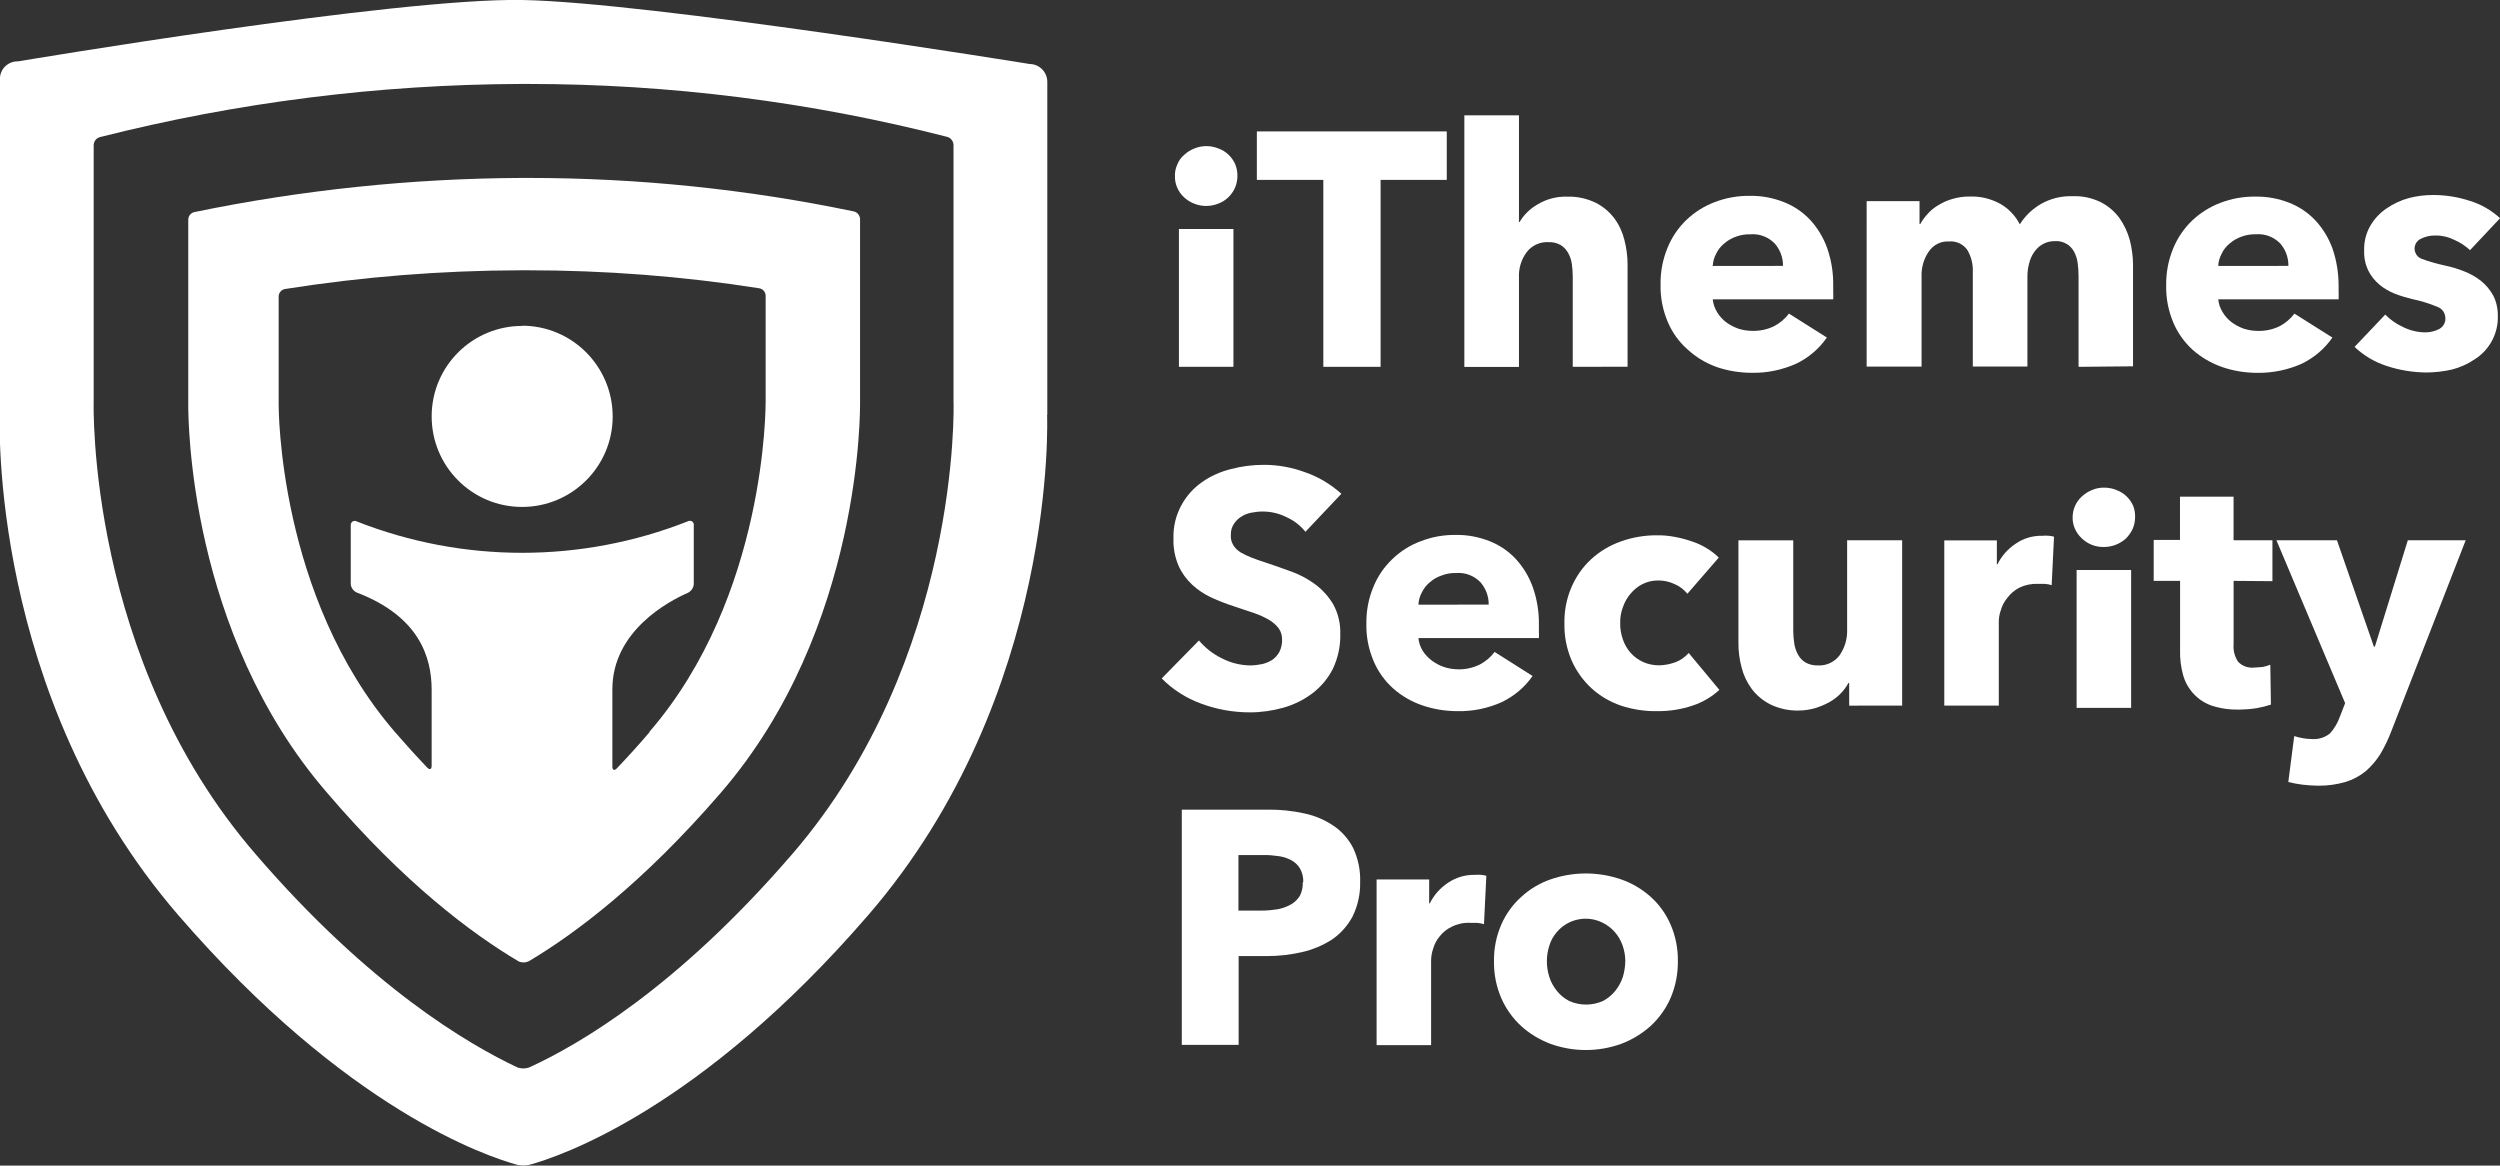 <svg viewBox="0 0 244.46 113.98" xmlns="http://www.w3.org/2000/svg"><rect x="0" y="0" width="244.46" height="113.98" fill="#333333" stroke="none"/><g fill="#FFF"><path d="M102.41 40.58V8h-.001c0-.95-.77-1.73-1.71-1.74 0 0-37.21-6.04-49.62-6.26 -12.41-.22-49.3 6-49.3 6v0C.8 5.97.01 6.73-.01 7.69c-.01.01-.01.02-.01.04v32.84s-1.16 27.36 17.44 48.9c16.52 19.13 30.32 23.66 33.2 24.44v0c.36.07.74.07 1.11 0 2.92-.79 16.7-5.35 33.18-24.44 18.6-21.54 17.48-48.9 17.48-48.9Zm-25 43c-11.21 13-20.79 18.57-25.67 20.8v0c-.37.13-.78.13-1.14 0 -4.84-2.29-14.43-7.88-25.6-20.85C8.49 64.45 9.15 39.45 9.16 39.19v-25 0c.01-.37.25-.68.6-.78l0-.001c13.46-3.41 27.28-5.15 41.17-5.2h.71l0 0c13.82 0 27.6 1.74 41 5.18l-.001-.001c.34.1.58.41.6.78v25.06c.03.22.68 25.22-15.78 44.3Z"/><path d="M51.1 31.87v0c-4.9-.02-8.88 3.93-8.89 8.82 -.02 4.89 3.93 8.87 8.82 8.88 4.89.01 8.87-3.94 8.88-8.83 0-.01 0-.01 0-.01l-.001-.001c0-4.89-3.95-8.86-8.83-8.88Z"/><path d="M84.1 39.41v-18 0c-.02-.35-.26-.65-.59-.73v-.001c-10.48-2.19-21.16-3.28-31.86-3.28H51h-.001c-10.76.05-21.47 1.17-32 3.34v0c-.34.08-.58.38-.59.73v18.07c0 1.33 0 22.31 13.59 38 7.53 8.82 14.14 13.76 18.7 16.46h-.001c.31.15.68.15 1 0 4.53-2.69 11.14-7.63 18.77-16.46 13.94-16.11 13.63-37.88 13.63-38.13ZM63.51 71.6c-1.09 1.28-2.16 2.45-3.2 3.54 -.24.25-.43.17-.43-.18V67.4c0-5.72 5.55-8.63 7.38-9.43v0c.33-.16.56-.49.58-.86v-5.74h0c.03-.21-.11-.41-.32-.44 -.1-.02-.19 0-.27.05l-.001 0c-10.4 4.1-21.97 4.1-32.36.01v0c-.19-.11-.43-.05-.54.14 -.04.07-.06.15-.05.23v5.74 0c.02.36.25.69.59.84 6.08 2.33 7.32 6.29 7.32 9.52v7.42c0 .35-.19.43-.43.18q-1.53-1.6-3.16-3.48c-11.44-13.26-11.37-31.84-11.37-32v-10.6 0c.01-.36.27-.66.62-.72h0c7.6-1.2 15.29-1.81 23-1.83h.69v-.001c7.59 0 15.18.58 22.69 1.76v0c.35.06.61.36.62.72v10.3c-.001.35.11 19.08-11.38 32.37Z"/><path d="M133 86.24v0c.03 1.17-.23 2.34-.75 3.4v0c-.48.89-1.17 1.66-2 2.23v0c-.9.58-1.89.99-2.92 1.23v0c-1.14.26-2.29.39-3.45.39h-2.76v8.68h-5.56v-23h8.45v0c1.18-.01 2.37.11 3.53.37v-.001c1.02.21 1.99.62 2.86 1.21l0-.001c.81.55 1.47 1.3 1.92 2.18v0c.48 1.03.72 2.16.68 3.31Zm-5.56 0h0c.01-.47-.1-.93-.33-1.33v0c-.21-.35-.52-.63-.87-.81v0c-.4-.21-.82-.34-1.26-.39v0c-.48-.07-.96-.11-1.44-.1h-2.44v5.43h2.34v0c.49 0 .99-.05 1.49-.13v0c.45-.08.88-.24 1.29-.46v0c.36-.2.67-.5.89-.86v0c.21-.41.3-.87.28-1.32Z"/><path d="M145.11 90.37v0c-.23-.07-.47-.12-.7-.13h-.66l0-.001c-.63-.03-1.25.11-1.81.39v0c-.46.22-.86.54-1.17.94v-.001c-.29.35-.51.76-.63 1.2v0c-.13.36-.19.74-.2 1.13v8.3h-5.33v-16.2h5.14v2.34h.06v0c.4-.81 1.01-1.5 1.76-2v0c.77-.53 1.69-.81 2.63-.79v0c.21-.02.42-.02.64 0v0c.16.01.33.04.5.09Z"/><path d="M164.07 94v0c.01 1.23-.23 2.46-.72 3.6v0c-.45 1.03-1.12 1.96-1.95 2.73v-.001c-.84.75-1.81 1.34-2.86 1.74h-.001c-2.25.81-4.7.81-6.94-.001v-.001c-1.06-.4-2.03-.99-2.86-1.74v0c-.83-.77-1.49-1.7-1.94-2.73v0c-.49-1.14-.73-2.37-.71-3.6v0c-.02-1.23.22-2.45.71-3.58v0c.45-1.03 1.11-1.95 1.94-2.7v0c.82-.76 1.8-1.35 2.86-1.72v0c2.24-.78 4.69-.78 6.94-.001v0c1.05.37 2.02.94 2.86 1.69h0c.83.74 1.5 1.67 1.95 2.7v0c.49 1.13.74 2.36.72 3.61Zm-5.14 0v0c0-.53-.09-1.04-.26-1.53v0c-.17-.49-.42-.93-.75-1.31v0c-.34-.39-.75-.71-1.2-.93v0c-1.54-.77-3.4-.39-4.5.93h-.001c-.33.38-.57.82-.72 1.31v0c-.32.99-.32 2.06 0 3.06v0c.15.49.4.94.73 1.35v0c.32.41.73.75 1.21 1v0c1.05.47 2.25.47 3.31 0v0c.47-.25.88-.59 1.21-1v0c.32-.41.57-.86.73-1.35v0c.15-.5.23-1.02.24-1.53Z"/><path d="M121 17.21v0c0 .39-.08.79-.24 1.16v0c-.32.71-.9 1.27-1.63 1.54l-.001 0c-1.15.46-2.46.21-3.36-.63v-.001c-.58-.54-.9-1.29-.88-2.07v0c-.01-.39.07-.77.23-1.12v-.001c.14-.36.36-.67.65-.92v-.001c.29-.28.63-.49 1-.64v0c.76-.32 1.62-.32 2.39 0v0c.73.26 1.31.82 1.63 1.54v0c.14.36.22.74.21 1.14Zm-5.72 18.66V22.39h5.33v13.48Z"/><path d="M135 17.59v18.28h-5.6V17.59h-6.5v-4.74h18.57v4.74Z"/><path d="M153.79 35.87v-8.78 0c0-.44-.03-.87-.09-1.3v0c-.06-.39-.19-.76-.38-1.09v0c-.18-.31-.43-.57-.73-.75v0c-.36-.2-.77-.29-1.17-.27v-.001c-.84-.05-1.65.33-2.15 1v-.001c-.52.71-.78 1.57-.74 2.45v8.75h-5.34V11.28h5.34v10.43h.06v0c.43-.72 1.03-1.31 1.76-1.72v0c.87-.53 1.87-.79 2.89-.76v0c.96-.03 1.91.17 2.78.59v0c.71.35 1.33.87 1.82 1.51v0c.47.63.81 1.36 1 2.13v-.001c.2.78.31 1.58.31 2.4v10Z"/><path d="M179.26 28v.65 -.001c.01.2.01.41 0 .62h-11.78v-.001c.04.43.18.85.41 1.23v-.001c.22.38.52.72.88 1v-.001c.36.27.77.48 1.2.64l-.001-.001c.44.14.91.22 1.38.22v0c.74.02 1.48-.14 2.15-.47v0c.56-.3 1.05-.71 1.43-1.22l3.71 2.34v0c-.76 1.1-1.79 1.98-3 2.56v-.001c-1.37.61-2.85.92-4.34.89h-.001c-1.18 0-2.35-.19-3.45-.57v-.001c-1.06-.38-2.03-.97-2.85-1.73l0 0c-.84-.74-1.49-1.66-1.92-2.68v0c-.49-1.16-.73-2.4-.7-3.64l-.001-.001c-.02-1.24.21-2.46.68-3.6l0 0c.42-1.03 1.05-1.96 1.85-2.73l0 0c.8-.76 1.74-1.35 2.77-1.74v0c1.1-.42 2.27-.63 3.45-.61v0c1.12-.02 2.23.19 3.28.6v0c.98.38 1.86.97 2.59 1.74l-.001-.001c.73.79 1.3 1.73 1.67 2.76v0c.42 1.2.62 2.46.59 3.74Zm-4.91-2v0c.01-.81-.28-1.58-.8-2.18v0c-.63-.65-1.5-.98-2.39-.91v0c-.49-.01-.98.07-1.43.24l0-.001c-.42.15-.81.38-1.14.67v-.001c-.33.27-.6.61-.78 1v0c-.2.36-.31.77-.33 1.19Z"/><path d="M203.25 35.87V27h-.001c0-.45-.03-.89-.09-1.32v0c-.06-.39-.18-.76-.36-1.09v0c-.17-.3-.41-.56-.7-.73v0c-.35-.21-.75-.31-1.15-.28v0c-.42-.01-.83.09-1.19.29v0c-.34.19-.63.46-.85.78v0c-.24.34-.4.72-.5 1.13h0c-.11.42-.17.86-.16 1.31v8.75h-5.34v-9.2 0c.04-.78-.15-1.56-.55-2.22v0c-.41-.56-1.08-.87-1.76-.81v0c-.8-.05-1.56.33-2 1V24.6c-.49.72-.74 1.59-.7 2.47v8.78h-5.37V19.67h5.17v2.24h.07v0c.2-.36.45-.7.73-1v-.001c.3-.34.66-.63 1.06-.86l-.001 0c.43-.26.89-.47 1.38-.6l-.001 0c.54-.16 1.1-.24 1.67-.23h0c1.04-.04 2.08.21 3 .72v0c.81.46 1.47 1.16 1.9 2l-.001-.001c.52-.83 1.23-1.51 2.08-2l0-.001c.94-.53 2.01-.79 3.09-.75v0c.96-.04 1.91.17 2.78.6v0c.71.37 1.33.9 1.81 1.56v0c.45.65.79 1.37 1 2.15V23.5c.19.75.3 1.53.31 2.32v10Z"/><path d="M228.68 28v.65 0c.01.2.01.41 0 .62h-11.77l0-.001c.04.43.18.85.41 1.23v-.001c.22.38.52.72.88 1v0c.36.27.76.48 1.2.64v0c.44.14.91.22 1.38.22v0c.74.02 1.48-.14 2.15-.47v0c.56-.3 1.05-.72 1.43-1.22l3.71 2.34v0c-.76 1.1-1.8 1.98-3 2.56h-.001c-1.37.61-2.85.91-4.34.89v0c-1.18 0-2.35-.19-3.45-.57l-.001-.001c-1.05-.37-2.02-.93-2.85-1.66l0-.001c-.83-.75-1.48-1.66-1.91-2.68v0c-.49-1.16-.73-2.4-.7-3.64v0c-.02-1.24.21-2.46.68-3.6l0 0c.42-1.03 1.05-1.96 1.85-2.73v0c.8-.76 1.74-1.35 2.77-1.74v0c1.09-.42 2.26-.63 3.44-.61v0c1.12-.02 2.24.19 3.29.6v0c.97.38 1.85.97 2.57 1.74l-.001-.001c.73.79 1.3 1.73 1.67 2.76v0c.4 1.17.6 2.42.59 3.67Zm-4.91-2v-.001c.01-.8-.27-1.58-.79-2.18v-.001c-.63-.65-1.5-.98-2.39-.91v0c-.49-.01-.98.07-1.43.24v0c-.42.15-.81.38-1.14.67l-.001-.001c-.33.27-.6.61-.78 1v0c-.2.36-.31.77-.33 1.19Z"/><path d="M241.53 24.46l-.001-.001c-.46-.42-.97-.76-1.53-1v-.001c-.58-.29-1.21-.44-1.85-.43h0c-.48-.01-.95.09-1.38.3v-.001c-.55.22-.81.85-.58 1.39 .11.28.34.5.63.6v0c.73.27 1.49.48 2.26.65v0c.62.13 1.24.31 1.84.55l-.001-.001c.59.23 1.16.54 1.67.94v0c.49.39.9.88 1.21 1.44v0c.31.61.46 1.3.45 2v0c.05 1.71-.81 3.32-2.26 4.24v-.001c-.68.46-1.43.8-2.22 1v0c-.82.19-1.65.28-2.48.29h0c-1.32-.01-2.63-.22-3.88-.63v-.001c-1.19-.38-2.27-1.02-3.17-1.87l3-3.16v-.001c.5.51 1.09.92 1.75 1.22v0c.68.34 1.44.52 2.21.52v0c.44-.01.88-.11 1.28-.31v-.001c.41-.2.67-.63.64-1.08v0c0-.51-.32-.95-.79-1.11v0c-.79-.33-1.6-.58-2.43-.75h0c-.58-.14-1.15-.31-1.7-.52l-.001-.001c-.55-.22-1.06-.51-1.51-.88v-.001c-.45-.38-.83-.84-1.09-1.36v0c-.3-.61-.44-1.28-.42-1.95v0c-.03-.88.18-1.74.62-2.49v0c.4-.67.94-1.25 1.59-1.68v0c.66-.45 1.38-.79 2.16-1v0c.77-.2 1.56-.3 2.36-.3h0c1.2 0 2.4.18 3.56.56v-.001c1.11.33 2.14.92 3 1.71Z"/><path d="M127.65 52v0c-.5-.63-1.15-1.12-1.87-1.44v0c-.7-.35-1.46-.53-2.23-.54v0c-.38-.01-.76.03-1.12.1v0c-.36.06-.7.18-1 .37v-.001c-.31.18-.57.42-.76.72h0c-.23.33-.33.72-.31 1.12v0c-.03.35.06.69.25 1h-.001c.18.28.42.51.71.69v0c.35.2.73.38 1.12.53 .44.17.92.33 1.47.51 .78.26 1.59.55 2.44.86v0c.82.3 1.59.72 2.3 1.25v0c.69.52 1.28 1.18 1.73 1.94v0c.47.87.71 1.86.68 2.87v0c.03 1.18-.22 2.36-.73 3.43v0c-.48.94-1.16 1.75-2 2.39v0c-.85.64-1.81 1.11-2.83 1.4v0c-1.07.3-2.18.46-3.28.46v-.001c-1.64 0-3.26-.29-4.78-.86v0c-1.45-.53-2.77-1.37-3.84-2.46l3.64-3.71v0c.61.73 1.37 1.32 2.23 1.74v0c.84.44 1.79.68 2.75.7v0c.4 0 .8-.05 1.2-.13l-.001-.001c.35-.08.69-.22 1-.42v0c.29-.2.52-.47.69-.78v0c.18-.37.27-.77.26-1.17v0c.01-.4-.1-.79-.32-1.11v0c-.26-.34-.58-.62-.93-.83v0c-.48-.28-.98-.51-1.49-.68l-2-.67v0c-.74-.24-1.46-.52-2.16-.84l-.001-.001c-.69-.32-1.33-.74-1.88-1.25v0c-.57-.53-1.03-1.16-1.34-1.86v0c-.36-.84-.53-1.75-.5-2.65v0c-.04-1.15.23-2.28.78-3.28v-.001c.48-.89 1.17-1.66 2-2.24v-.001c.86-.61 1.83-1.04 2.86-1.29v0c1.05-.28 2.13-.41 3.22-.41h-.001c1.36 0 2.71.25 4 .72v0c1.31.45 2.52 1.17 3.56 2.11Z"/><path d="M150.48 61.12v.65 0c.01.2.01.41 0 .62H138.7v0c.04.43.18.86.41 1.24v0c.23.36.53.68.88.95v0c.36.27.76.49 1.2.64v0c.44.15.91.22 1.38.23v0c.74.02 1.48-.15 2.15-.48v0c.56-.3 1.05-.71 1.43-1.22l3.71 2.35v0c-.76 1.1-1.8 1.97-3 2.55v0c-1.37.62-2.85.92-4.34.89v0c-1.18 0-2.35-.19-3.45-.57v0c-1.05-.36-2.02-.92-2.84-1.65v-.001c-.84-.75-1.49-1.67-1.92-2.69v0c-.49-1.16-.73-2.4-.7-3.64v0c-.02-1.24.21-2.46.68-3.59v0c.42-1.03 1.05-1.96 1.86-2.73v0c.79-.76 1.73-1.36 2.76-1.74v0c1.1-.43 2.27-.64 3.45-.62v0c1.12-.02 2.23.19 3.28.6v0c.97.38 1.85.97 2.57 1.74v0c.73.79 1.3 1.73 1.67 2.76v0c.42 1.19.62 2.44.6 3.71Zm-4.91-2v0c.01-.81-.28-1.58-.8-2.18v0c-.63-.65-1.5-.98-2.39-.91v0c-.49-.01-.98.07-1.43.25v0c-.42.14-.81.37-1.14.66v-.001c-.33.27-.59.61-.78 1l-.001-.001c-.2.36-.31.77-.33 1.19Z"/><path d="M165 58.06v0c-.34-.41-.76-.74-1.24-.94v0c-.5-.24-1.05-.36-1.59-.36v0c-.53-.01-1.06.11-1.53.34v0c-.45.22-.85.54-1.17.92v0c-.34.38-.59.83-.76 1.31l-.001-.001c-.2.51-.29 1.05-.28 1.6v0c-.01.54.08 1.07.26 1.59v0c.16.48.42.93.76 1.32l-.001 0c.33.37.74.67 1.21.89v0c.49.22 1.03.33 1.58.33v0c.55-.01 1.09-.12 1.61-.31v0c.49-.19.93-.5 1.28-.9l3 3.61v0c-.75.69-1.64 1.21-2.6 1.53v0c-1.09.37-2.24.55-3.38.55v0c-1.24.03-2.48-.16-3.65-.54v-.001c-1.07-.37-2.06-.95-2.89-1.71v0c-.83-.77-1.48-1.69-1.93-2.71v-.001c-.49-1.15-.73-2.38-.7-3.61l0-.001c-.03-1.23.21-2.45.7-3.58v0c.45-1.03 1.1-1.96 1.93-2.72v-.001c.84-.76 1.82-1.35 2.89-1.72v-.001c1.13-.41 2.34-.61 3.55-.6h0c.58-.01 1.16.05 1.74.16v0c.56.1 1.11.25 1.66.44v-.001c.51.17 1 .39 1.46.68v0c.42.25.81.55 1.16.9Z"/><path d="M180.82 69v-2.22h-.07 0c-.43.79-1.08 1.44-1.87 1.88v0c-.45.25-.92.44-1.4.59v-.001c-.53.15-1.07.23-1.61.23v0c-.95.02-1.89-.18-2.74-.59v0c-.72-.36-1.35-.88-1.83-1.51v0c-.47-.64-.81-1.35-1-2.11v0c-.21-.8-.32-1.61-.31-2.43v-10h5.36v8.78 0c0 .43.03.86.1 1.3v0c.05.38.18.75.37 1.1v0c.17.31.42.58.74.77v-.001c.36.2.78.29 1.2.28v0c.83.05 1.63-.33 2.13-1v0c.49-.72.75-1.57.73-2.43v-8.81H186v16.17Z"/><path d="M200.62 57.22h0c-.23-.07-.47-.12-.7-.13h-.67v0c-.63-.02-1.24.11-1.8.38v-.001c-.46.24-.86.58-1.17 1v0c-.29.35-.51.76-.63 1.2v0c-.13.36-.2.74-.2 1.13v8.2h-5.33V52.84h5.14v2.34h.06v0c.4-.81 1.01-1.5 1.76-2v0c.77-.54 1.69-.81 2.63-.79v0c.2-.02.42-.02.63 0v0c.17.01.34.04.51.09Z"/><path d="M218.41 56.8V63v0c-.05.6.1 1.2.44 1.71v0c.4.42.98.63 1.57.57h-.001c.27-.01.55-.03.83-.06l0-.001c.25-.05.51-.12.75-.22l.06 3.9h-.001c-.46.15-.93.27-1.4.35v0c-.56.09-1.13.13-1.69.14v0c-.93.02-1.86-.11-2.73-.4h0c-.68-.24-1.29-.65-1.77-1.18v0c-.48-.53-.82-1.15-1-1.82h-.001c-.21-.78-.31-1.58-.29-2.37v-6.82h-2.58v-4h2.57v-4.23h5.24v4.26h3.8v4Z"/><path d="M233.85 71.46h-.001c-.29.78-.66 1.54-1.08 2.26v0c-.39.63-.88 1.2-1.44 1.69v0c-.59.48-1.27.84-2 1.06v-.001c-.86.25-1.76.37-2.65.36v0c-.52-.01-1.03-.04-1.54-.1l0 0c-.47-.06-.93-.15-1.38-.26l.58-4.49v0c.28.09.56.16.86.21l-.001-.001c.28.05.57.08.87.08h-.001c.64.05 1.28-.15 1.78-.56v0c.42-.47.74-1.02.95-1.61l.52-1.34 -6.72-15.93h5.92l3.61 10.4h.1l3.22-10.4h5.66Z"/><path d="M208.78 50.57v-.001c0 .39-.08.78-.24 1.15v-.001c-.16.34-.38.66-.65.93l0-.001c-.59.54-1.36.84-2.16.84v0c-.82.02-1.6-.29-2.18-.86v-.001c-.58-.54-.9-1.28-.88-2.06v0c.01-.76.32-1.48.88-2v-.001c.29-.27.63-.49 1-.64v0c.38-.17.79-.25 1.21-.24l0-.001c.4 0 .8.07 1.18.23v0c.37.13.71.34 1 .62v0c.27.26.49.57.65.92v-.001c.13.35.2.73.19 1.11Zm-5.72 18.65V55.74h5.33v13.48Z"/></g></svg>
